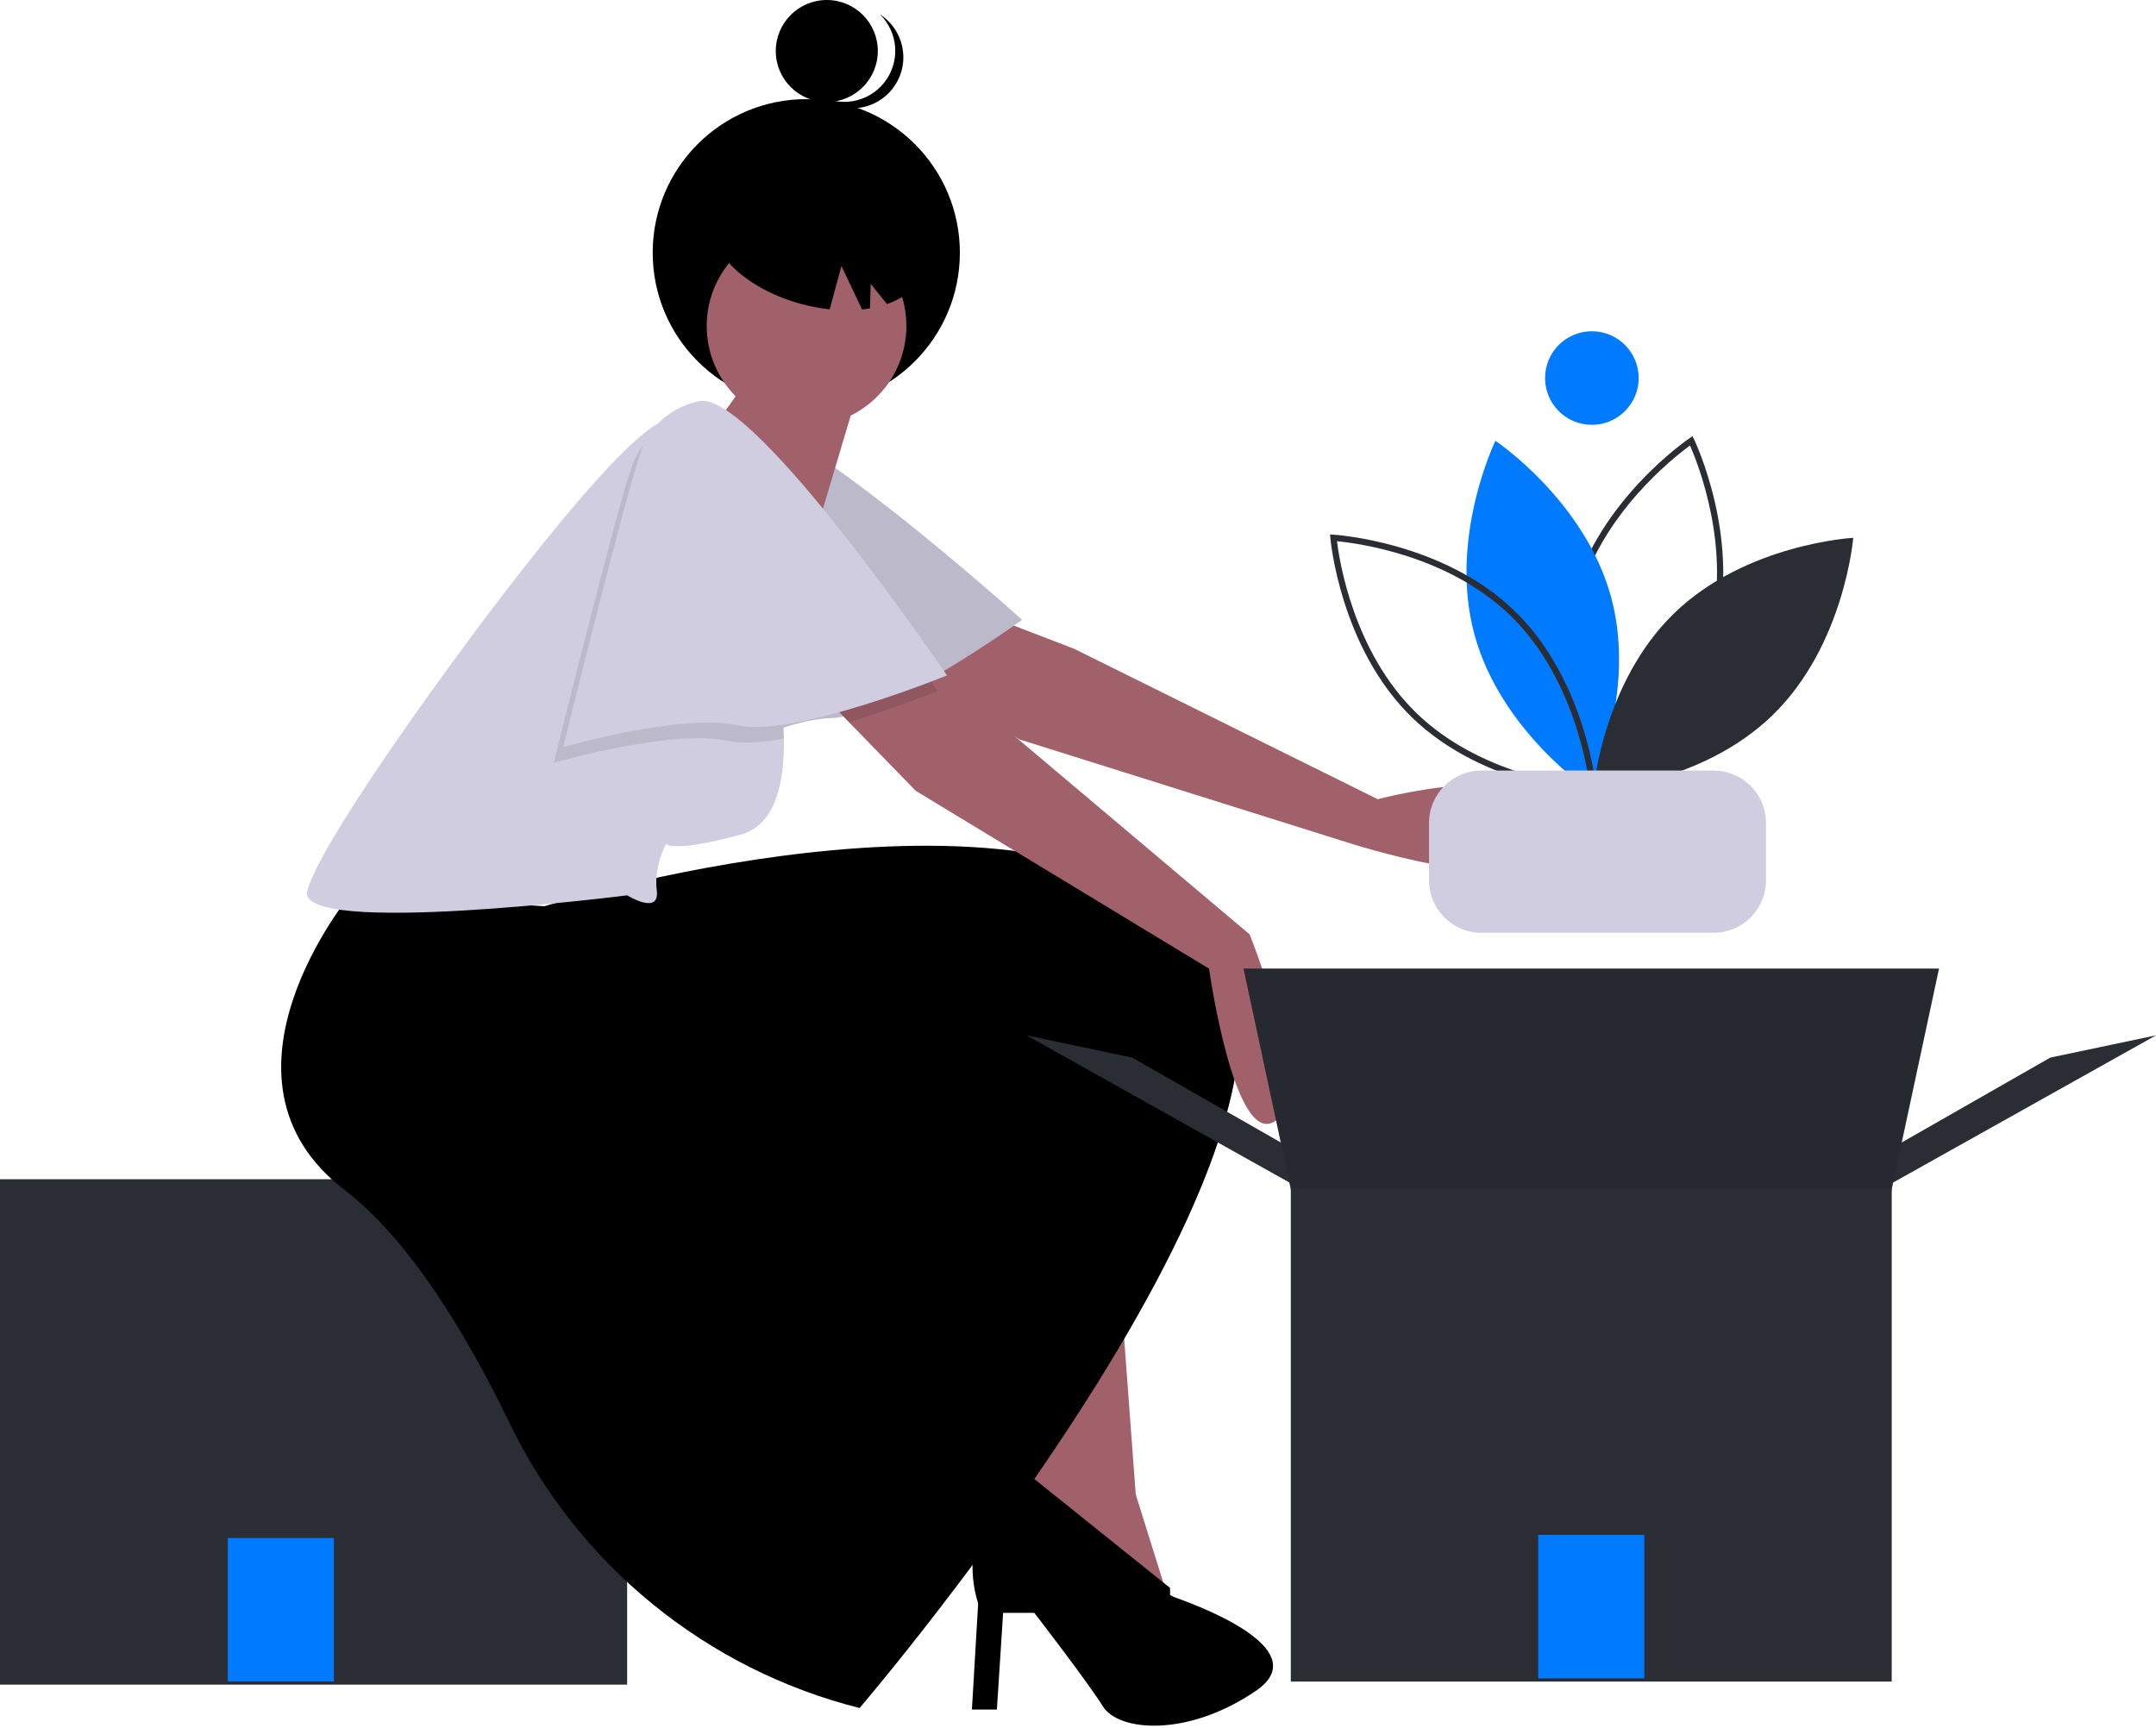 <?xml version="1.0" encoding="UTF-8"?> <svg xmlns="http://www.w3.org/2000/svg" width="691" height="554" viewBox="0 0 691 554" fill="none"><path d="M201 378H0V540H201V378Z" fill="#2B2D35"></path><path d="M107 493H73V539H107V493Z" fill="#007AFF"></path><path d="M493 274C486.482 287.803 431.545 269.959 431.545 269.959L326.671 236.997L300.668 220.734L284.102 210.373L318.112 197.911L319.124 198.301L344.262 207.97L441.55 256.178C441.55 256.178 510 238 493 274Z" fill="#A0616A"></path><path d="M229.876 132.037C229.876 132.037 216.755 137.315 215.235 152.103C213.715 166.891 213.59 250.323 213.59 250.323C213.59 250.323 247.875 230.586 266.309 230.182C284.744 229.779 327.568 198.68 327.568 198.68C327.568 198.68 246.881 125.806 229.876 132.037Z" fill="#D0CDE1"></path><path opacity="0.1" d="M229.876 132.037C229.876 132.037 216.755 137.315 215.235 152.103C213.715 166.891 213.59 250.323 213.59 250.323C213.59 250.323 247.875 230.586 266.309 230.182C284.744 229.779 327.568 198.68 327.568 198.68C327.568 198.68 246.881 125.806 229.876 132.037Z" fill="black"></path><path d="M511.31 254.972L510.808 253.941C510.655 253.627 495.62 222.198 504.002 191.209C512.386 160.22 541.215 140.657 541.505 140.463L542.458 139.826L542.96 140.857C543.113 141.17 558.148 172.6 549.765 203.588C541.382 234.578 512.552 254.141 512.262 254.334L511.31 254.972ZM541.651 142.809C536.604 146.481 513.253 164.671 505.933 191.731C498.607 218.812 509.607 246.276 512.116 251.989C517.164 248.317 540.514 230.126 547.834 203.067C555.16 175.986 544.16 148.522 541.651 142.809Z" fill="#2B2D35"></path><path d="M472.545 203.328C480.927 234.313 509.638 253.503 509.638 253.503C509.638 253.503 524.759 222.456 516.377 191.47C507.994 160.485 479.283 141.295 479.283 141.295C479.283 141.295 464.163 172.342 472.545 203.328Z" fill="#007AFF"></path><path d="M511.762 254.539L510.618 254.476C510.269 254.458 475.495 252.314 452.491 229.921C429.488 207.529 426.411 172.825 426.382 172.476L426.289 171.334L427.434 171.397C427.782 171.416 462.556 173.559 485.56 195.952C508.563 218.345 511.641 253.048 511.669 253.397L511.762 254.539ZM428.504 173.49C429.258 179.685 433.8 208.935 453.887 228.488C473.974 248.042 503.333 251.795 509.547 252.383C508.793 246.187 504.251 216.939 484.164 197.385C464.062 177.816 434.715 174.075 428.504 173.49Z" fill="#2B2D35"></path><path d="M536.482 196.669C513.482 219.059 510.672 253.478 510.672 253.478C510.672 253.478 545.154 251.595 568.155 229.205C591.156 206.815 593.966 172.396 593.966 172.396C593.966 172.396 559.483 174.278 536.482 196.669Z" fill="#2B2D35"></path><path d="M510.193 136.182C518.477 136.182 525.193 129.466 525.193 121.182C525.193 112.898 518.477 106.182 510.193 106.182C501.909 106.182 495.193 112.898 495.193 121.182C495.193 129.466 501.909 136.182 510.193 136.182Z" fill="#007AFF"></path><path d="M549.189 247H474.811C465.527 247 458 254.527 458 263.811V282.189C458 291.473 465.527 299 474.811 299H549.189C558.473 299 566 291.473 566 282.189V263.811C566 254.527 558.473 247 549.189 247Z" fill="#D0CDE1"></path><path d="M258.415 130.225C285.601 130.225 307.639 108.187 307.639 81.001C307.639 53.816 285.601 31.777 258.415 31.777C231.23 31.777 209.191 53.816 209.191 81.001C209.191 108.187 231.23 130.225 258.415 130.225Z" fill="black"></path><path d="M358.5 405L330.5 407C330.5 407 329.64 459.534 326 473L374 511L364 479L358.5 405Z" fill="#A0616A"></path><path d="M376.716 512.091L376.716 512.091L376.716 512.091C374.727 511.385 375 511 375 511V509L326.077 469.738C325.602 471.497 325.078 472.653 324.5 473C322.706 474.076 320.14 477.599 317.586 481.673C314.614 486.448 312.709 491.809 312.004 497.389C311.299 502.969 311.809 508.636 313.5 514V514L311.5 548H319.5L321.5 517H331.5C331.5 517 348.5 539 353.5 547C358.5 555 380.5 557 402.5 542C421.09 529.325 387.559 515.937 376.716 512.091Z" fill="black"></path><path d="M258.5 136.5C276.173 136.5 290.5 122.173 290.5 104.5C290.5 86.827 276.173 72.5 258.5 72.5C240.827 72.5 226.5 86.827 226.5 104.5C226.5 122.173 240.827 136.5 258.5 136.5Z" fill="#A0616A"></path><path d="M276 122L259 179L218 149C218 149 239 126 239 120C239 114 276 122 276 122Z" fill="#A0616A"></path><path d="M112.5 286.5C112.5 286.5 63.5 345.5 110.5 381.5C131.181 397.341 149.345 427.316 163.203 455.92C174.075 478.475 189.767 498.368 209.172 514.192C228.576 530.017 251.219 541.387 275.5 547.5H275.5C275.5 547.5 442.5 352.5 385.5 297.5C328.5 242.5 174.5 290.5 174.5 290.5L112.5 286.5Z" fill="black"></path><path d="M251.23 236.75C251.45 249.92 248.93 264.38 237.5 267.5C215.5 273.5 213.5 270.5 213.5 270.5C213.5 270.5 209.5 277.5 210.5 285.5C211.5 293.5 201 287 201 287C201 287 94.5 300.5 98.5 285.5C102.5 270.5 140.5 218.5 140.5 218.5C140.5 218.5 202.5 131.5 215.5 134.5C215.94 134.6 216.39 134.72 216.86 134.85C230.1 138.71 252.57 155.74 254.5 162.5C256.5 169.5 248.5 213.5 248.5 213.5C250.128 221.149 251.042 228.932 251.23 236.75V236.75Z" fill="#D0CDE1"></path><path d="M264.99 32.701C274.02 32.701 281.34 25.381 281.34 16.351C281.34 7.32 274.02 0 264.99 0C255.96 0 248.639 7.32 248.639 16.351C248.639 25.381 255.96 32.701 264.99 32.701Z" fill="black"></path><path d="M283.389 26.477C285.909 23.304 287.161 19.308 286.903 15.265C286.645 11.221 284.895 7.418 281.992 4.591C282.448 4.885 282.895 5.204 283.33 5.548C285.015 6.883 286.421 8.536 287.466 10.414C288.512 12.292 289.176 14.358 289.423 16.493C289.669 18.628 289.492 20.791 288.902 22.858C288.312 24.924 287.32 26.854 285.983 28.537C284.646 30.22 282.99 31.623 281.111 32.666C279.231 33.708 277.165 34.37 275.029 34.613C272.893 34.856 270.731 34.676 268.665 34.082C266.599 33.489 264.671 32.494 262.99 31.154C262.555 30.809 262.144 30.447 261.755 30.067C265.165 32.255 269.266 33.099 273.263 32.436C277.26 31.773 280.868 29.649 283.389 26.477V26.477Z" fill="black"></path><path d="M267.412 58.112C286.021 63.168 298.716 76.067 295.766 86.923C294.446 91.78 290.208 95.395 284.271 97.464L279.061 91.002L278.824 98.844C278 98.985 277.164 99.11 276.302 99.201L269.683 85.263L265.91 99.152C262.809 98.821 259.739 98.242 256.731 97.423C238.121 92.367 225.427 79.468 228.376 68.612C231.326 57.757 248.802 53.056 267.412 58.112Z" fill="black"></path><path d="M408.5 359.5C395.5 367.5 387.5 310.5 387.5 310.5L293.5 253.5L272.12 231.51L258.5 217.5L294.5 213.5L295.39 214.12L317.5 229.5L400.5 299.5C400.5 299.5 421.5 351.5 408.5 359.5Z" fill="#A0616A"></path><path opacity="0.1" d="M248.5 213.5C250.128 221.149 251.042 228.932 251.23 236.75C244.24 238.02 237.93 238.48 233.5 237.5C215.5 233.5 177.5 244.5 177.5 244.5C177.5 244.5 197.5 163.5 202.5 149.5C203.691 146.165 205.592 143.127 208.071 140.598C210.55 138.069 213.549 136.108 216.86 134.85C230.1 138.71 252.57 155.74 254.5 162.5C256.5 169.5 248.5 213.5 248.5 213.5Z" fill="black"></path><path opacity="0.1" d="M300.5 221.5C300.5 221.5 287.32 226.88 272.12 231.51L258.5 217.5L294.5 213.5L295.39 214.12C298.61 218.71 300.5 221.5 300.5 221.5Z" fill="black"></path><path d="M224.5 128.5C224.5 128.5 210.5 130.5 205.5 144.5C200.5 158.5 180.5 239.5 180.5 239.5C180.5 239.5 218.5 228.5 236.5 232.5C254.5 236.5 303.5 216.5 303.5 216.5C303.5 216.5 242.5 126.5 224.5 128.5Z" fill="#D0CDE1"></path><path d="M601.837 381.807L607.187 367.541L657.118 339.009L691 331.876L601.837 381.807Z" fill="#2B2D35"></path><path d="M418.163 381.807L412.813 367.541L362.882 339.009L329 331.876L418.163 381.807Z" fill="#2B2D35"></path><path d="M605.404 385.373H414.596L398.547 310.477H621.453L605.404 385.373Z" fill="#2B2D35"></path><path opacity="0.1" d="M605.404 385.373H414.596L398.547 310.477H621.453L605.404 385.373Z" fill="black"></path><path d="M606.296 380.915H413.704V539.023H606.296V380.915Z" fill="#2B2D35"></path><path d="M527 492H493V538H527V492Z" fill="#007AFF"></path></svg> 